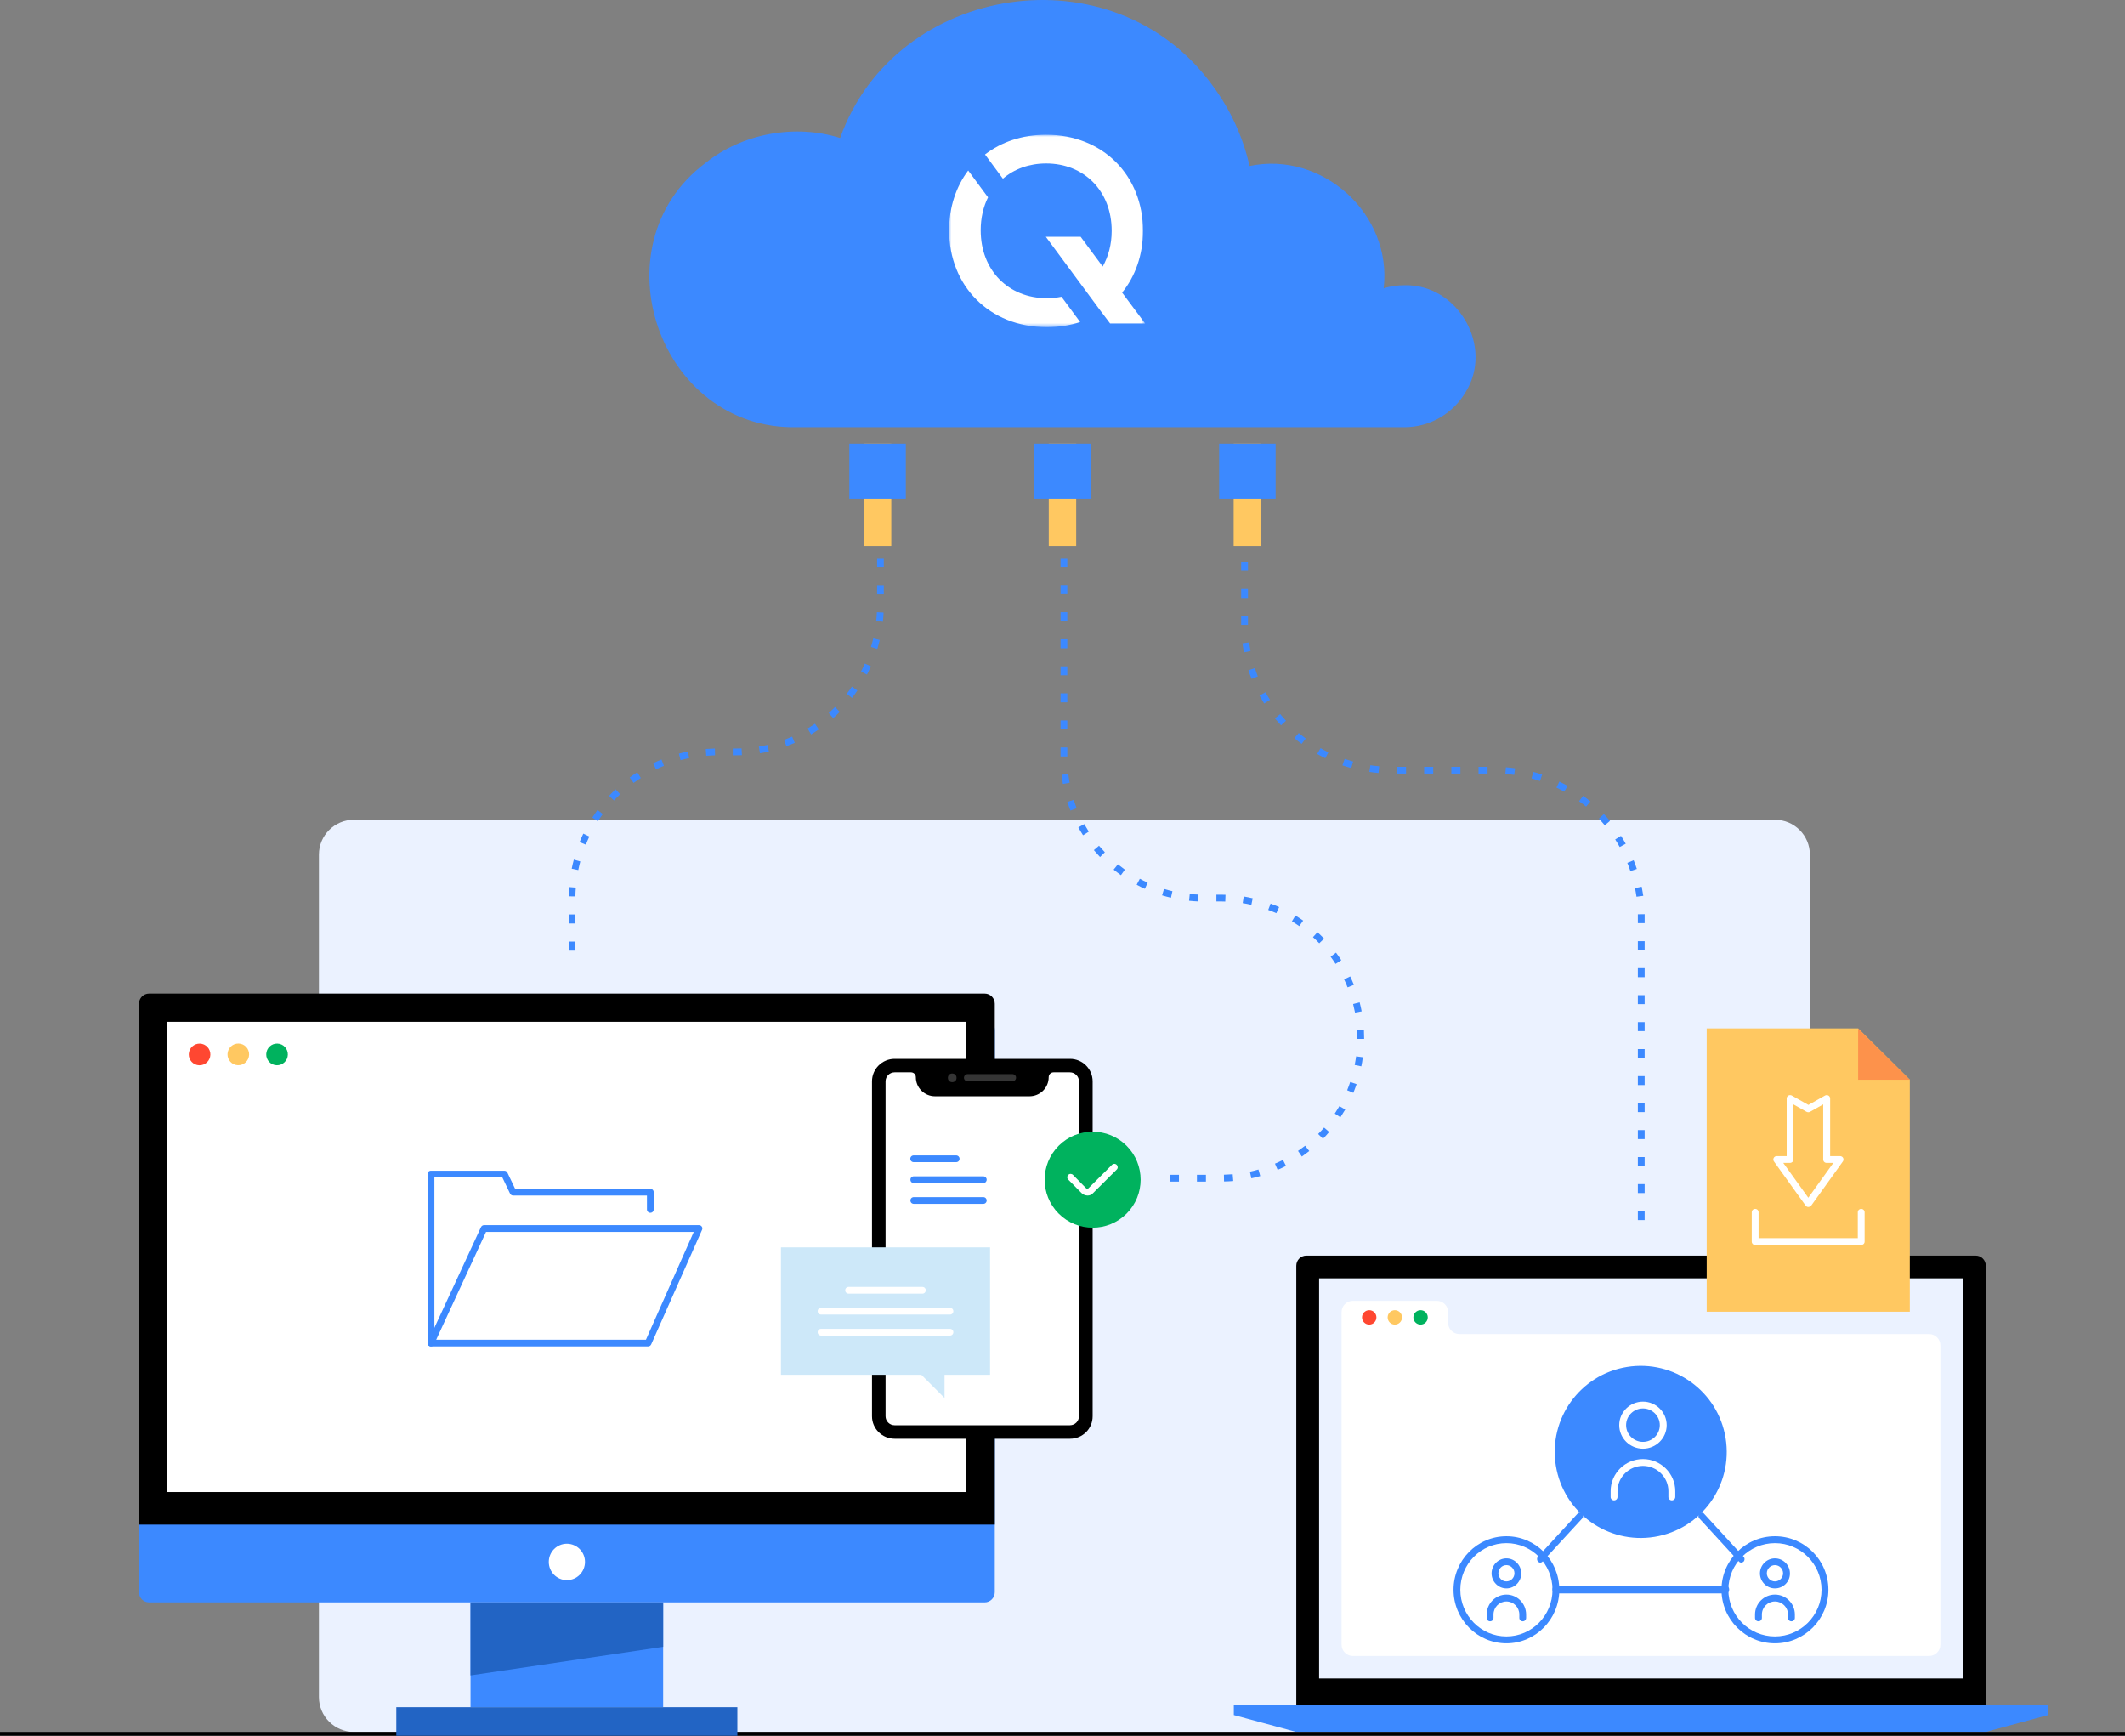 <?xml version="1.0" encoding="UTF-8"?>
<svg width="491px" height="401px" viewBox="0 0 491 401" version="1.1" xmlns="http://www.w3.org/2000/svg" xmlns:xlink="http://www.w3.org/1999/xlink">
    <rect x="0" y="0" width="491" height="401" fill="#808080" stroke="none"/>
    <!-- Generator: Sketch 64 (93537) - https://sketch.com -->
    <title>235 [Converted]</title>
    <desc>Created with Sketch.</desc>
    <defs>
        <polygon id="path-1" points="0.004 0.008 45.286 0.008 45.286 44.452 0.004 44.452"></polygon>
        <polygon id="path-3" points="0.004 0.008 45.286 0.008 45.286 44.452 0.004 44.452"></polygon>
    </defs>
    <g id="Page-1" stroke="none" stroke-width="1" fill="none" fill-rule="evenodd">
        <g id="Landing-page_3-Copy-2" transform="translate(-1051, -232)">
            <g id="Group-14" transform="translate(1051, 232)">
                <g id="235-[Converted]">
                    <path d="M410.131,400.111 L81.757,400.111 C77.309,400.111 73.694,396.499 73.694,392.056 L73.694,197.441 C73.694,192.997 77.309,189.386 81.757,189.386 L410.131,189.386 C414.578,189.386 418.193,192.997 418.193,197.441 L418.193,392.056 C418.193,396.499 414.578,400.111 410.131,400.111 Z" id="Path" fill="#EBF2FF" fill-rule="nonzero"></path>
                    <g id="Group" transform="translate(196.222, 102.251)" fill-rule="nonzero">
                        <rect id="Rectangle" fill="#FFC861" x="3.383" y="0.235" width="6.339" height="23.615"></rect>
                        <rect id="Rectangle" fill="#3C89FF" x="0.027" y="0.235" width="13.052" height="12.786"></rect>
                    </g>
                    <g id="Group" transform="translate(238.841, 102.251)" fill-rule="nonzero">
                        <rect id="Rectangle" fill="#FFC861" x="3.489" y="0.235" width="6.339" height="23.615"></rect>
                        <rect id="Rectangle" fill="#3C89FF" x="0.133" y="0.235" width="13.052" height="12.786"></rect>
                    </g>
                    <g id="Group" transform="translate(281.459, 102.251)" fill-rule="nonzero">
                        <rect id="Rectangle" fill="#FFC861" x="3.596" y="0.235" width="6.339" height="23.615"></rect>
                        <rect id="Rectangle" fill="#3C89FF" x="0.24" y="0.235" width="13.052" height="12.786"></rect>
                    </g>
                    <path d="M324.503,65.894 C322.839,65.894 321.227,66.154 319.718,66.595 C321.721,49.497 305.572,34.816 288.722,38.35 C287.188,31.516 284.223,25.202 280.167,19.745 C257.362,-11.749 206.915,-4.005 194.121,31.88 C183.694,28.58 171.498,30.814 162.943,37.7 C137.641,56.747 152.177,99.336 184.084,98.687 C184.084,98.687 324.503,98.687 324.503,98.687 C330.562,98.687 335.867,95.387 338.701,90.501 C345.15,80.03 336.881,65.582 324.503,65.894 Z" id="Path" fill="#3C89FF" fill-rule="nonzero"></path>
                    <g id="Group-11" transform="translate(219.307, 31.12)">
                        <g id="Fill-8-Clipped">
                            <mask id="mask-2" fill="white">
                                <use xlink:href="#path-1"></use>
                            </mask>
                            <g id="path-1"></g>
                            <path d="M39.973,36.479 C43.027,32.688 44.797,27.767 44.797,22.203 C44.797,9.424 35.546,0.008 22.416,0.008 C16.887,0.008 12.045,1.679 8.292,4.568 L12.426,10.162 C15.042,7.919 18.495,6.642 22.416,6.642 C31.149,6.642 37.562,12.97 37.562,22.203 C37.562,25.352 36.798,28.134 35.485,30.457 L30.386,23.579 L22.342,23.579 L35.111,40.857 C35.113,40.855 35.116,40.854 35.118,40.852 L37.195,43.603 L45.286,43.603 L39.973,36.479" id="Fill-8" fill="#FFFFFF" fill-rule="nonzero" mask="url(#mask-2)"></path>
                        </g>
                        <g id="Fill-10-Clipped">
                            <mask id="mask-4" fill="white">
                                <use xlink:href="#path-3"></use>
                            </mask>
                            <g id="path-1"></g>
                            <path d="M4.404,8.268 C1.597,12.005 0,16.752 0,22.08 C0,34.964 9.328,44.457 22.565,44.457 C25.31,44.457 27.899,44.045 30.276,43.275 L25.961,37.436 C24.878,37.656 23.743,37.768 22.565,37.768 C13.761,37.768 7.296,31.389 7.296,22.08 C7.296,19.237 7.899,16.668 8.988,14.471 L4.404,8.268" id="Fill-10" fill="#FFFFFF" fill-rule="nonzero" mask="url(#mask-4)"></path>
                        </g>
                    </g>
                    <g id="Group" transform="translate(285.011, 289.858)" fill-rule="nonzero">
                        <path d="M173.822,103.934 L14.513,103.934 L14.513,2.548 C14.513,1.248 15.552,0.208 16.85,0.208 L171.485,0.208 C172.784,0.208 173.822,1.248 173.822,2.548 L173.822,103.934 Z" id="Path" fill="#000000"></path>
                        <rect id="Rectangle" fill="#EBF2FF" x="19.784" y="5.461" width="148.742" height="92.441"></rect>
                        <path d="M163.333,20.932 L163.333,90.1 C163.333,91.531 162.165,92.701 160.737,92.701 L27.573,92.701 C26.145,92.701 24.976,91.531 24.976,90.1 L24.976,13.262 C24.976,11.831 26.145,10.661 27.573,10.661 L46.993,10.661 C48.421,10.661 49.589,11.831 49.589,13.262 L49.589,15.732 C49.589,17.162 50.758,18.332 52.186,18.332 L160.711,18.332 C162.165,18.332 163.333,19.502 163.333,20.932 Z" id="Path" fill="#FFFFFF"></path>
                        <polygon id="Path" fill="#3C89FF" points="173.822 110.253 14.487 110.253 0.078 106.352 0.078 103.934 188.231 103.934 188.231 106.352"></polygon>
                        <g transform="translate(29.598, 12.741)" id="Oval">
                            <ellipse fill="#FF4731" cx="1.765" cy="1.742" rx="1.662" ry="1.664"></ellipse>
                            <ellipse fill="#FFC861" cx="7.685" cy="1.742" rx="1.662" ry="1.664"></ellipse>
                            <ellipse fill="#00B25E" cx="13.631" cy="1.742" rx="1.662" ry="1.664"></ellipse>
                        </g>
                    </g>
                    <rect id="Rectangle" fill="#000000" fill-rule="nonzero" x="0" y="400.111" width="491" height="1"></rect>
                    <g id="Group" transform="translate(31.964, 229.397)" fill-rule="nonzero">
                        <path d="M195.556,140.782 L2.494,140.782 C1.195,140.782 0.156,139.738 0.156,138.432 L0.156,8.541 C0.156,7.235 1.195,6.19 2.494,6.19 L195.556,6.19 C196.855,6.19 197.894,7.235 197.894,8.541 L197.894,138.432 C197.894,139.738 196.829,140.782 195.556,140.782 Z" id="Path" fill="#3C89FF"></path>
                        <path d="M197.894,122.812 L0.156,122.812 L0.156,2.481 C0.156,1.175 1.195,0.131 2.494,0.131 L195.556,0.131 C196.855,0.131 197.894,1.175 197.894,2.481 L197.894,122.812 Z" id="Path" fill="#000000"></path>
                        <rect id="Rectangle" fill="#FFFFFF" x="6.704" y="6.66" width="184.616" height="108.63"></rect>
                        <rect id="Rectangle" fill="#3C89FF" x="76.757" y="140.782" width="44.511" height="24.212"></rect>
                        <rect id="Rectangle" fill="#2264C4" x="59.607" y="164.995" width="78.81" height="6.608"></rect>
                        <ellipse id="Oval" fill="#FFFFFF" cx="99.025" cy="131.432" rx="4.183" ry="4.205"></ellipse>
                        <polygon id="Path" fill="#2264C4" points="121.267 151.047 76.757 157.655 76.757 140.782 121.267 140.782"></polygon>
                        <ellipse id="Oval" fill="#FF4731" transform="translate(14.155, 14.201) rotate(-76.714) translate(-14.155, -14.201) " cx="14.155" cy="14.201" rx="2.507" ry="2.495"></ellipse>
                        <ellipse id="Oval" fill="#FFC861" transform="translate(23.107, 14.185) rotate(-76.714) translate(-23.107, -14.185) " cx="23.107" cy="14.185" rx="2.507" ry="2.495"></ellipse>
                        <ellipse id="Oval" fill="#00B25E" transform="translate(32.053, 14.194) rotate(-76.714) translate(-32.053, -14.194) " cx="32.053" cy="14.194" rx="2.507" ry="2.495"></ellipse>
                    </g>
                    <ellipse id="Oval" fill="#3C89FF" fill-rule="nonzero" transform="translate(379.112, 335.417) rotate(-9.218) translate(-379.112, -335.417) " cx="379.112" cy="335.417" rx="19.869" ry="19.881"></ellipse>
                    <g id="Group" transform="translate(397.772, 354.765)" fill="#3C89FF" fill-rule="nonzero">
                        <path d="M12.351,24.869 C5.554,24.869 0,19.334 0,12.501 C0,5.694 5.528,0.132 12.351,0.132 C19.175,0.132 24.702,5.668 24.702,12.501 C24.702,19.307 19.175,24.869 12.351,24.869 Z M12.351,1.722 C6.427,1.722 1.587,6.542 1.587,12.501 C1.587,18.433 6.4,23.28 12.351,23.28 C18.275,23.28 23.115,18.46 23.115,12.501 C23.115,6.568 18.275,1.722 12.351,1.722 Z" id="Shape"></path>
                        <g transform="translate(7.67, 5.032)">
                            <path d="M8.49,14.752 C8.04,14.752 7.696,14.408 7.696,13.958 L7.696,13.189 C7.696,11.521 6.347,10.17 4.681,10.17 C3.015,10.17 1.666,11.521 1.666,13.189 L1.666,13.958 C1.666,14.408 1.322,14.752 0.873,14.752 C0.423,14.752 0.079,14.408 0.079,13.958 L0.079,13.189 C0.079,10.647 2.142,8.581 4.681,8.581 C7.22,8.581 9.283,10.647 9.283,13.189 L9.283,13.958 C9.283,14.408 8.939,14.752 8.49,14.752 Z" id="Path"></path>
                            <path d="M4.681,7.151 C2.777,7.151 1.217,5.588 1.217,3.681 C1.217,1.774 2.777,0.212 4.681,0.212 C6.585,0.212 8.146,1.774 8.146,3.681 C8.172,5.588 6.612,7.151 4.681,7.151 Z M4.681,1.774 C3.65,1.774 2.803,2.622 2.803,3.655 C2.803,4.688 3.65,5.535 4.681,5.535 C5.713,5.535 6.559,4.688 6.559,3.655 C6.559,2.622 5.713,1.774 4.681,1.774 Z" id="Shape"></path>
                        </g>
                    </g>
                    <g id="Group" transform="translate(335.62, 354.765)" fill="#3C89FF" fill-rule="nonzero">
                        <path d="M12.457,24.869 C5.731,24.869 0.236,19.334 0.236,12.501 C0.236,5.694 5.705,0.132 12.457,0.132 C19.208,0.132 24.678,5.668 24.678,12.501 C24.678,19.307 19.182,24.869 12.457,24.869 Z M12.457,1.722 C6.595,1.722 1.806,6.542 1.806,12.501 C1.806,18.433 6.568,23.28 12.457,23.28 C18.318,23.28 23.107,18.46 23.107,12.501 C23.107,6.568 18.318,1.722 12.457,1.722 Z" id="Shape"></path>
                        <g transform="translate(7.851, 5.032)">
                            <path d="M8.374,14.752 C7.929,14.752 7.589,14.408 7.589,13.958 L7.589,13.189 C7.589,11.521 6.254,10.17 4.606,10.17 C2.957,10.17 1.622,11.521 1.622,13.189 L1.622,13.958 C1.622,14.408 1.282,14.752 0.837,14.752 C0.393,14.752 0.052,14.408 0.052,13.958 L0.052,13.189 C0.052,10.647 2.094,8.581 4.606,8.581 C7.118,8.581 9.159,10.647 9.159,13.189 L9.159,13.958 C9.159,14.408 8.819,14.752 8.374,14.752 Z" id="Path"></path>
                            <path d="M4.606,7.151 C2.722,7.151 1.178,5.588 1.178,3.681 C1.178,1.774 2.722,0.212 4.606,0.212 C6.49,0.212 8.034,1.774 8.034,3.681 C8.034,5.588 6.49,7.151 4.606,7.151 Z M4.606,1.774 C3.585,1.774 2.748,2.622 2.748,3.655 C2.748,4.688 3.585,5.535 4.606,5.535 C5.626,5.535 6.464,4.688 6.464,3.655 C6.464,2.622 5.626,1.774 4.606,1.774 Z" id="Shape"></path>
                        </g>
                    </g>
                    <path d="M132.953,219.616 L131.407,219.616 L131.407,217.525 L132.953,217.525 L132.953,219.616 Z M132.953,213.342 L131.407,213.342 L131.407,211.25 L132.953,211.25 L132.953,213.342 Z M132.953,207.094 L131.407,207.068 C131.407,206.362 131.458,205.63 131.51,204.924 L133.056,205.054 C133.005,205.708 132.953,206.414 132.953,207.094 Z M133.623,201.002 L132.103,200.689 C132.232,199.983 132.412,199.303 132.592,198.597 L134.087,199.015 C133.907,199.669 133.752,200.349 133.623,201.002 Z M135.376,195.146 L133.933,194.545 C134.19,193.891 134.474,193.238 134.783,192.584 L136.175,193.264 C135.891,193.891 135.608,194.519 135.376,195.146 Z M138.159,189.734 L136.871,188.872 C137.257,188.27 137.644,187.695 138.056,187.12 L139.293,188.061 C138.907,188.584 138.52,189.159 138.159,189.734 Z M141.87,184.924 L140.736,183.852 C141.226,183.329 141.716,182.833 142.231,182.336 L143.288,183.486 C142.824,183.931 142.334,184.427 141.87,184.924 Z M146.406,180.872 L145.504,179.617 C146.071,179.199 146.664,178.78 147.257,178.414 L148.081,179.748 C147.489,180.087 146.948,180.48 146.406,180.872 Z M151.587,177.735 L150.916,176.323 C151.561,176.009 152.205,175.721 152.849,175.46 L153.416,176.924 C152.798,177.159 152.179,177.447 151.587,177.735 Z M157.256,175.617 L156.87,174.101 C157.54,173.918 158.236,173.761 158.932,173.604 L159.241,175.146 C158.545,175.277 157.901,175.434 157.256,175.617 Z M163.184,174.597 L163.081,173.029 C163.777,172.976 164.473,172.95 165.194,172.924 L165.22,174.493 C164.524,174.519 163.854,174.545 163.184,174.597 Z M169.936,174.493 C169.936,174.493 169.318,174.493 169.318,174.493 L169.318,172.924 L169.936,172.924 C170.4,172.924 170.89,172.924 171.354,172.898 L171.431,174.467 C170.916,174.493 170.426,174.493 169.936,174.493 Z M175.606,174.022 L175.349,172.48 C176.019,172.375 176.663,172.244 177.333,172.088 L177.668,173.604 C176.998,173.761 176.302,173.918 175.606,174.022 Z M181.714,172.401 L181.173,170.937 C181.792,170.702 182.436,170.44 183.029,170.179 L183.647,171.617 C183.029,171.878 182.359,172.14 181.714,172.401 Z M187.41,169.656 L186.611,168.297 C187.178,167.957 187.745,167.591 188.312,167.199 L189.188,168.506 C188.621,168.898 188.028,169.29 187.41,169.656 Z M192.513,165.892 L191.482,164.715 C191.972,164.271 192.487,163.8 192.951,163.329 L194.033,164.454 C193.569,164.924 193.054,165.421 192.513,165.892 Z M196.868,161.238 L195.657,160.271 C196.069,159.748 196.482,159.199 196.843,158.624 L198.105,159.513 C197.719,160.088 197.306,160.689 196.868,161.238 Z M200.322,155.852 L198.956,155.12 C199.265,154.519 199.574,153.892 199.832,153.29 L201.25,153.944 C200.94,154.571 200.631,155.225 200.322,155.852 Z M202.719,149.918 L201.25,149.447 C201.456,148.794 201.61,148.14 201.791,147.486 L203.286,147.853 C203.105,148.558 202.925,149.238 202.719,149.918 Z M204.007,143.643 L202.461,143.46 C202.538,142.781 202.59,142.101 202.616,141.421 L204.162,141.5 C204.136,142.232 204.085,142.938 204.007,143.643 Z M204.213,137.291 L202.667,137.291 L202.667,135.199 L204.213,135.199 L204.213,137.291 Z M204.213,131.016 L202.667,131.016 L202.667,128.925 L204.213,128.925 L204.213,131.016 Z" id="Shape" fill="#3C89FF" fill-rule="nonzero"></path>
                    <path d="M380.014,281.856 L378.445,281.856 L378.445,279.777 L380.014,279.777 L380.014,281.856 Z M380.014,275.62 L378.445,275.62 L378.445,273.542 L380.014,273.542 L380.014,275.62 Z M380.014,269.385 L378.445,269.385 L378.445,267.306 L380.014,267.306 L380.014,269.385 Z M380.014,263.149 L378.445,263.149 L378.445,261.071 L380.014,261.071 L380.014,263.149 Z M380.014,256.914 L378.445,256.914 L378.445,254.835 L380.014,254.835 L380.014,256.914 Z M380.014,250.678 L378.445,250.678 L378.445,248.6 L380.014,248.6 L380.014,250.678 Z M380.014,244.443 L378.445,244.443 L378.445,242.364 L380.014,242.364 L380.014,244.443 Z M380.014,238.207 L378.445,238.207 L378.445,236.129 L380.014,236.129 L380.014,238.207 Z M380.014,231.972 L378.445,231.972 L378.445,229.893 L380.014,229.893 L380.014,231.972 Z M380.014,225.736 L378.445,225.736 L378.445,223.658 L380.014,223.658 L380.014,225.736 Z M380.014,219.501 L378.445,219.501 L378.445,217.422 L380.014,217.422 L380.014,219.501 Z M380.014,213.265 L378.445,213.265 L378.445,211.707 C378.445,211.551 378.445,211.369 378.445,211.213 L380.014,211.187 C380.014,211.369 380.014,211.525 380.014,211.707 L380.014,213.265 Z M378.131,207.16 C378.026,206.484 377.921,205.809 377.79,205.159 L379.334,204.848 C379.465,205.549 379.596,206.251 379.7,206.952 L378.131,207.16 Z M376.718,201.236 C376.508,200.587 376.273,199.963 376.011,199.34 L377.476,198.742 C377.738,199.391 378,200.067 378.209,200.742 L376.718,201.236 Z M374.258,195.676 C373.918,195.079 373.578,194.507 373.211,193.935 L374.546,193.104 C374.938,193.702 375.305,194.299 375.645,194.923 L374.258,195.676 Z M370.804,190.662 C370.359,190.142 369.915,189.623 369.444,189.129 L370.595,188.064 C371.092,188.583 371.563,189.103 372.008,189.649 L370.804,190.662 Z M366.487,186.349 C365.964,185.907 365.414,185.492 364.865,185.102 L365.807,183.855 C366.382,184.27 366.958,184.712 367.481,185.154 L366.487,186.349 Z M361.437,182.893 C360.835,182.556 360.233,182.244 359.632,181.958 L360.312,180.555 C360.94,180.867 361.594,181.205 362.222,181.542 L361.437,182.893 Z M355.837,180.425 C355.183,180.217 354.529,180.009 353.875,179.828 L354.294,178.321 C354.974,178.503 355.681,178.71 356.335,178.944 L355.837,180.425 Z M349.872,179.022 C349.191,178.918 348.511,178.866 347.831,178.814 L347.962,177.255 C348.668,177.307 349.375,177.385 350.081,177.489 L349.872,179.022 Z M343.723,178.71 L341.63,178.71 L341.63,177.152 L343.723,177.152 L343.723,178.71 Z M337.443,178.71 L335.35,178.71 L335.35,177.152 L337.443,177.152 L337.443,178.71 Z M331.163,178.71 L329.07,178.71 L329.07,177.152 L331.163,177.152 L331.163,178.71 Z M324.884,178.71 L322.79,178.71 L322.79,177.152 L324.884,177.152 L324.884,178.71 Z M318.525,178.581 C317.819,178.529 317.112,178.425 316.406,178.321 L316.642,176.788 C317.322,176.892 318.002,176.97 318.682,177.022 L318.525,178.581 Z M312.22,177.437 C311.539,177.255 310.859,177.022 310.179,176.814 L310.702,175.333 C311.33,175.541 312.01,175.749 312.664,175.93 L312.22,177.437 Z M306.228,175.177 C305.6,174.865 304.946,174.527 304.344,174.19 L305.129,172.839 C305.704,173.176 306.332,173.488 306.934,173.8 L306.228,175.177 Z M300.759,171.851 C300.183,171.436 299.634,170.994 299.084,170.526 L300.105,169.331 C300.628,169.773 301.152,170.189 301.701,170.604 L300.759,171.851 Z M295.997,167.564 C295.526,167.045 295.055,166.499 294.584,165.954 L295.814,164.966 C296.232,165.486 296.703,166.006 297.148,166.499 L295.997,167.564 Z M292.098,162.524 C291.732,161.927 291.366,161.303 291.025,160.679 L292.412,159.926 C292.726,160.524 293.093,161.095 293.459,161.667 L292.098,162.524 Z M289.194,156.834 C288.932,156.185 288.697,155.509 288.461,154.834 L289.953,154.34 C290.162,154.99 290.397,155.613 290.633,156.263 L289.194,156.834 Z M287.415,150.703 C287.284,150.001 287.179,149.3 287.074,148.598 L288.644,148.39 C288.723,149.066 288.828,149.741 288.958,150.391 L287.415,150.703 Z M286.787,144.363 L286.787,142.285 L288.357,142.285 L288.357,144.363 L286.787,144.363 Z M288.357,138.128 L286.787,138.128 L286.787,136.049 L288.357,136.049 L288.357,138.128 Z M288.357,131.892 L286.787,131.892 L286.787,129.814 L288.357,129.814 L288.357,131.892 Z" id="Shape" fill="#3C89FF" fill-rule="nonzero"></path>
                    <path d="M278.647,272.965 L276.568,272.965 L276.568,271.402 L278.647,271.402 L278.647,272.965 Z M272.412,272.965 L270.333,272.965 L270.333,271.402 L272.412,271.402 L272.412,272.965 Z M282.829,272.938 L282.803,271.376 C283.479,271.35 284.154,271.324 284.83,271.272 L284.96,272.834 C284.258,272.886 283.531,272.938 282.829,272.938 Z M289.142,272.209 L288.804,270.673 C289.454,270.543 290.129,270.36 290.779,270.178 L291.194,271.688 C290.545,271.897 289.844,272.053 289.142,272.209 Z M295.221,270.256 L294.598,268.824 C295.221,268.563 295.845,268.277 296.442,267.964 L297.144,269.345 C296.52,269.683 295.871,269.97 295.221,270.256 Z M300.807,267.183 L299.923,265.881 C300.469,265.49 301.04,265.1 301.56,264.683 L302.521,265.907 C301.976,266.35 301.378,266.766 300.807,267.183 Z M305.691,263.068 L304.574,261.975 C305.041,261.506 305.509,260.985 305.95,260.49 L307.119,261.506 C306.678,262.053 306.184,262.574 305.691,263.068 Z M309.717,258.12 L308.418,257.261 C308.782,256.688 309.146,256.115 309.484,255.542 L310.834,256.323 C310.471,256.922 310.107,257.521 309.717,258.12 Z M312.705,252.469 L311.276,251.87 C311.536,251.245 311.77,250.594 311.978,249.969 L313.458,250.464 C313.225,251.141 312.965,251.818 312.705,252.469 Z M314.549,246.349 L313.017,246.037 C313.147,245.386 313.251,244.709 313.354,244.032 L314.887,244.24 C314.809,244.943 314.705,245.672 314.549,246.349 Z M315.199,239.995 L313.64,239.995 L313.64,239.839 C313.64,239.214 313.614,238.589 313.588,237.964 L315.147,237.886 C315.173,238.537 315.199,239.188 315.199,239.839 L315.199,239.995 Z M313.095,233.927 C312.965,233.276 312.809,232.599 312.653,231.948 L314.16,231.557 C314.342,232.234 314.497,232.938 314.627,233.641 L313.095,233.927 Z M311.38,228.094 C311.12,227.469 310.86,226.844 310.575,226.245 L311.978,225.568 C312.289,226.219 312.575,226.87 312.835,227.521 L311.38,228.094 Z M308.6,222.677 C308.237,222.104 307.847,221.557 307.457,221.01 L308.704,220.073 C309.12,220.646 309.536,221.218 309.925,221.817 L308.6,222.677 Z M304.833,217.911 C304.366,217.416 303.872,216.948 303.379,216.505 L304.418,215.359 C304.937,215.828 305.457,216.349 305.95,216.843 L304.833,217.911 Z M300.209,213.953 C299.664,213.562 299.092,213.197 298.521,212.833 L299.326,211.505 C299.923,211.869 300.521,212.26 301.118,212.677 L300.209,213.953 Z M294.909,210.958 C294.286,210.671 293.662,210.437 293.039,210.203 L293.585,208.744 C294.26,208.979 294.909,209.265 295.559,209.552 L294.909,210.958 Z M289.142,209.031 C288.493,208.874 287.817,208.744 287.142,208.64 L287.376,207.104 C288.077,207.208 288.778,207.364 289.454,207.52 L289.142,209.031 Z M283.115,208.275 C282.803,208.275 282.466,208.249 282.154,208.249 L281.063,208.249 L281.063,206.687 L282.154,206.687 C282.492,206.687 282.829,206.687 283.167,206.713 L283.115,208.275 Z M276.88,208.249 C276.179,208.223 275.451,208.171 274.75,208.093 L274.906,206.531 C275.581,206.609 276.257,206.635 276.932,206.661 L276.88,208.249 Z M270.567,207.39 C269.892,207.234 269.19,207.051 268.515,206.843 L268.957,205.359 C269.606,205.567 270.256,205.723 270.905,205.88 L270.567,207.39 Z M264.54,205.333 C263.891,205.046 263.267,204.734 262.644,204.395 L263.371,203.015 C263.969,203.327 264.566,203.64 265.19,203.9 L264.54,205.333 Z M259.007,202.182 C258.435,201.765 257.864,201.348 257.318,200.906 L258.305,199.682 C258.825,200.098 259.37,200.515 259.916,200.906 L259.007,202.182 Z M254.175,197.989 C253.681,197.468 253.213,196.947 252.746,196.4 L253.941,195.385 C254.382,195.905 254.824,196.4 255.292,196.895 L254.175,197.989 Z M250.252,192.963 C249.862,192.364 249.498,191.739 249.161,191.14 L250.538,190.384 C250.875,190.983 251.213,191.556 251.577,192.129 L250.252,192.963 Z M247.342,187.259 C247.082,186.608 246.849,185.931 246.615,185.254 L248.096,184.785 C248.303,185.436 248.537,186.061 248.771,186.712 L247.342,187.259 Z M245.602,181.113 C245.472,180.41 245.368,179.707 245.29,179.004 L246.849,178.822 C246.927,179.499 247.03,180.176 247.16,180.827 L245.602,181.113 Z M246.615,174.759 L245.056,174.759 L245.056,172.676 L246.615,172.676 L246.615,174.759 Z M246.615,168.509 L245.056,168.509 L245.056,166.426 L246.615,166.426 L246.615,168.509 Z M246.615,162.259 L245.056,162.259 L245.056,160.175 L246.615,160.175 L246.615,162.259 Z M246.615,156.009 L245.056,156.009 L245.056,153.925 L246.615,153.925 L246.615,156.009 Z M246.615,149.758 L245.056,149.758 L245.056,147.675 L246.615,147.675 L246.615,149.758 Z M246.615,143.508 L245.056,143.508 L245.056,141.425 L246.615,141.425 L246.615,143.508 Z M246.615,137.258 L245.056,137.258 L245.056,135.175 L246.615,135.175 L246.615,137.258 Z M246.615,131.008 L245.056,131.008 L245.056,128.925 L246.615,128.925 L246.615,131.008 Z" id="Shape" fill="#3C89FF" fill-rule="nonzero"></path>
                    <g id="Group" transform="translate(98.555, 270.297)" fill="#3C89FF" fill-rule="nonzero">
                        <path d="M51.22,40.746 L1.039,40.746 C0.78,40.746 0.52,40.617 0.39,40.386 C0.234,40.154 0.234,39.897 0.338,39.64 L12.578,13.196 C12.708,12.913 12.993,12.733 13.279,12.733 L62.966,12.733 C63.226,12.733 63.486,12.862 63.616,13.093 C63.772,13.299 63.772,13.582 63.668,13.813 L51.922,40.257 C51.792,40.566 51.506,40.746 51.22,40.746 Z M2.235,39.202 L50.7,39.202 L61.745,14.302 L13.747,14.302 L2.235,39.202 Z" id="Shape"></path>
                        <path d="M1.013,40.746 C0.572,40.746 0.234,40.411 0.234,39.974 L0.234,0.926 C0.234,0.489 0.572,0.154 1.013,0.154 L17.983,0.154 C18.295,0.154 18.555,0.334 18.685,0.592 L20.478,4.347 L51.714,4.347 C52.156,4.347 52.493,4.682 52.493,5.119 L52.493,9.106 C52.493,9.543 52.156,9.878 51.714,9.878 C51.272,9.878 50.934,9.543 50.934,9.106 L50.934,5.891 L20.01,5.891 C19.698,5.891 19.438,5.711 19.308,5.453 L17.515,1.698 L1.819,1.698 L1.819,39.974 C1.793,40.386 1.455,40.746 1.013,40.746 Z" id="Path"></path>
                    </g>
                    <g id="Group" transform="translate(394.221, 237.399)" fill-rule="nonzero">
                        <polygon id="Path" fill="#FFC861" points="47.058 12.036 47.058 65.639 0.131 65.639 0.131 0.183 35.123 0.183"></polygon>
                        <polygon id="Path" fill="#FD924B" points="35.123 0.183 47.058 12.036 35.123 12.036"></polygon>
                        <g transform="translate(10.516, 15.405)" fill="#FFFFFF">
                            <path d="M25.317,34.804 L0.815,34.804 C0.368,34.804 0.026,34.465 0.026,34.021 L0.026,27.258 C0.026,26.814 0.368,26.475 0.815,26.475 C1.262,26.475 1.604,26.814 1.604,27.258 L1.604,33.237 L24.528,33.237 L24.528,27.258 C24.528,26.814 24.87,26.475 25.317,26.475 C25.764,26.475 26.105,26.814 26.105,27.258 L26.105,34.021 C26.105,34.465 25.764,34.804 25.317,34.804 Z" id="Path"></path>
                            <path d="M13.092,26.031 C12.829,26.031 12.593,25.901 12.461,25.692 L5.153,15.509 C4.969,15.274 4.969,14.961 5.1,14.7 C5.232,14.439 5.494,14.282 5.81,14.282 L8.097,14.282 L8.097,0.966 C8.097,0.679 8.255,0.418 8.491,0.287 C8.728,0.157 9.044,0.157 9.28,0.287 L13.118,2.454 L16.957,0.287 C17.193,0.157 17.509,0.157 17.745,0.287 C17.982,0.418 18.14,0.679 18.14,0.966 L18.14,14.282 L20.427,14.282 C20.716,14.282 21.005,14.439 21.137,14.7 C21.268,14.961 21.242,15.274 21.084,15.509 L13.776,25.692 C13.565,25.901 13.329,26.031 13.092,26.031 Z M7.308,15.848 L13.092,23.89 L18.876,15.848 L17.325,15.848 C16.878,15.848 16.536,15.509 16.536,15.065 L16.536,2.324 L13.486,4.047 C13.25,4.178 12.961,4.178 12.698,4.047 L9.648,2.324 L9.648,15.065 C9.648,15.509 9.306,15.848 8.859,15.848 L7.308,15.848 Z" id="Shape"></path>
                        </g>
                    </g>
                    <path d="M402.331,360.989 C402.129,360.989 401.928,360.909 401.802,360.748 L392.659,350.783 C392.357,350.462 392.382,349.953 392.685,349.658 C392.987,349.337 393.465,349.364 393.742,349.685 L402.885,359.65 C403.187,359.971 403.162,360.48 402.86,360.775 C402.709,360.909 402.532,360.989 402.331,360.989 Z" id="Path" fill="#3C89FF" fill-rule="nonzero"></path>
                    <path d="M355.914,360.989 C355.712,360.989 355.535,360.909 355.384,360.748 C355.081,360.427 355.081,359.919 355.359,359.625 L364.518,349.674 C364.821,349.353 365.3,349.353 365.578,349.648 C365.881,349.969 365.881,350.477 365.603,350.771 L356.444,360.721 C356.292,360.909 356.091,360.989 355.914,360.989 Z" id="Path" fill="#3C89FF" fill-rule="nonzero"></path>
                    <path d="M398.776,368.102 L359.477,368.102 C359.04,368.102 358.705,367.717 358.705,367.213 C358.705,366.709 359.04,366.324 359.477,366.324 L398.776,366.324 C399.214,366.324 399.548,366.709 399.548,367.213 C399.548,367.717 399.214,368.102 398.776,368.102 Z" id="Path" fill="#3C89FF" fill-rule="nonzero"></path>
                    <g id="Group" transform="translate(180.241, 244.512)" fill-rule="nonzero">
                        <g transform="translate(21.143, 0)">
                            <path d="M45.863,87.869 L5.325,87.869 C2.454,87.869 0.104,85.532 0.104,82.675 L0.104,5.297 C0.104,2.441 2.454,0.104 5.325,0.104 L45.863,0.104 C48.734,0.104 51.083,2.441 51.083,5.297 L51.083,82.675 C51.083,85.558 48.76,87.869 45.863,87.869 Z" id="Path" fill="#000000"></path>
                            <path d="M5.325,84.753 C4.176,84.753 3.237,83.818 3.237,82.675 L3.237,5.297 C3.237,4.155 4.176,3.22 5.325,3.22 L9.11,3.22 C9.736,3.22 10.232,3.713 10.232,4.336 C10.232,6.777 12.216,8.751 14.67,8.751 L36.492,8.751 C38.945,8.751 40.929,6.777 40.929,4.336 C40.929,3.713 41.425,3.22 42.052,3.22 L45.836,3.22 C46.985,3.22 47.925,4.155 47.925,5.297 L47.925,82.675 C47.925,83.818 46.985,84.753 45.836,84.753 L5.325,84.753 Z" id="Path" fill="#FFFFFF"></path>
                            <g transform="translate(17.75, 3.635)" fill="#353535">
                                <path d="M14.8,0 L4.437,0 C3.968,0 3.602,0.389 3.602,0.831 C3.602,1.298 3.994,1.662 4.437,1.662 L14.8,1.662 C15.27,1.662 15.636,1.272 15.636,0.831 C15.662,0.389 15.27,0 14.8,0 Z" id="Path"></path>
                                <ellipse id="Oval" cx="0.887" cy="0.857" rx="1" ry="1"></ellipse>
                            </g>
                        </g>
                        <g transform="translate(30.018, 22.331)" fill="#3C89FF" id="Path">
                            <path d="M10.676,1.636 L0.861,1.636 C0.418,1.636 0.078,1.298 0.078,0.857 C0.078,0.415 0.418,0.078 0.861,0.078 L10.676,0.078 C11.12,0.078 11.459,0.415 11.459,0.857 C11.459,1.298 11.12,1.636 10.676,1.636 Z"></path>
                            <path d="M16.941,6.466 L0.887,6.466 C0.444,6.466 0.104,6.128 0.104,5.687 C0.104,5.245 0.444,4.908 0.887,4.908 L16.941,4.908 C17.384,4.908 17.724,5.245 17.724,5.687 C17.724,6.128 17.384,6.466 16.941,6.466 Z"></path>
                            <path d="M16.941,11.269 L0.887,11.269 C0.444,11.269 0.104,10.932 0.104,10.49 C0.104,10.049 0.444,9.711 0.887,9.711 L16.941,9.711 C17.384,9.711 17.724,10.049 17.724,10.49 C17.724,10.932 17.384,11.269 16.941,11.269 Z"></path>
                        </g>
                        <g transform="translate(56.382, 12.204)">
                            <circle id="Oval" fill="#00B25E" transform="translate(15.846, 15.814) rotate(-45) translate(-15.846, -15.814) " cx="15.846" cy="15.814" r="11.09"></circle>
                            <path d="M14.644,19.474 C14.644,19.474 14.618,19.474 14.644,19.474 C14.095,19.448 13.626,19.241 13.26,18.877 L10.206,15.787 C9.893,15.476 9.919,14.982 10.206,14.697 C10.519,14.385 11.015,14.411 11.302,14.697 L14.357,17.813 C14.435,17.891 14.513,17.942 14.591,17.942 C14.696,17.942 14.774,17.891 14.826,17.839 L20.308,12.386 C20.621,12.074 21.117,12.074 21.404,12.386 C21.717,12.697 21.717,13.191 21.404,13.476 L15.923,18.929 C15.662,19.267 15.192,19.474 14.644,19.474 C14.67,19.474 14.644,19.474 14.644,19.474 Z" id="Path" fill="#FFFFFF"></path>
                        </g>
                        <g transform="translate(0, 43.623)" id="Path">
                            <polygon fill="#CDE8F9" points="48.525 0.026 0.209 0.026 0.209 29.471 32.655 29.471 38.006 34.82 38.006 29.471 48.525 29.471"></polygon>
                            <g transform="translate(8.614, 9.088)" fill="#FFFFFF">
                                <path d="M24.276,1.636 L7.23,1.636 C6.787,1.636 6.447,1.298 6.447,0.857 C6.447,0.415 6.787,0.078 7.23,0.078 L24.276,0.078 C24.719,0.078 25.059,0.415 25.059,0.857 C25.059,1.272 24.719,1.636 24.276,1.636 Z"></path>
                                <path d="M30.645,6.466 L0.861,6.466 C0.418,6.466 0.078,6.128 0.078,5.687 C0.078,5.245 0.418,4.908 0.861,4.908 L30.645,4.908 C31.088,4.908 31.428,5.245 31.428,5.687 C31.428,6.128 31.088,6.466 30.645,6.466 Z"></path>
                                <path d="M30.645,11.321 L0.861,11.321 C0.418,11.321 0.078,10.984 0.078,10.542 C0.078,10.101 0.418,9.763 0.861,9.763 L30.645,9.763 C31.088,9.763 31.428,10.101 31.428,10.542 C31.428,10.984 31.088,11.321 30.645,11.321 Z"></path>
                            </g>
                        </g>
                    </g>
                    <g id="Group" transform="translate(372.024, 323.645)" fill="#FFFFFF" fill-rule="nonzero">
                        <path d="M14.273,22.96 C13.823,22.96 13.479,22.618 13.479,22.172 L13.479,20.832 C13.479,17.627 10.831,15 7.6,15 C4.369,15 1.721,17.627 1.721,20.832 L1.721,22.172 C1.721,22.618 1.377,22.96 0.927,22.96 C0.477,22.96 0.132,22.618 0.132,22.172 L0.132,20.832 C0.132,16.734 3.495,13.424 7.6,13.424 C11.704,13.424 15.068,16.76 15.068,20.832 L15.068,22.172 C15.068,22.618 14.697,22.96 14.273,22.96 Z" id="Path"></path>
                        <path d="M7.6,11.033 C4.581,11.033 2.118,8.59 2.118,5.595 C2.118,2.601 4.581,0.158 7.6,0.158 C10.619,0.158 13.081,2.601 13.081,5.595 C13.081,8.59 10.619,11.033 7.6,11.033 Z M7.6,1.734 C5.455,1.734 3.707,3.468 3.707,5.595 C3.707,7.723 5.455,9.457 7.6,9.457 C9.745,9.457 11.493,7.723 11.493,5.595 C11.493,3.468 9.745,1.734 7.6,1.734 Z" id="Shape"></path>
                    </g>
                </g>
            </g>
        </g>
    </g>
</svg>